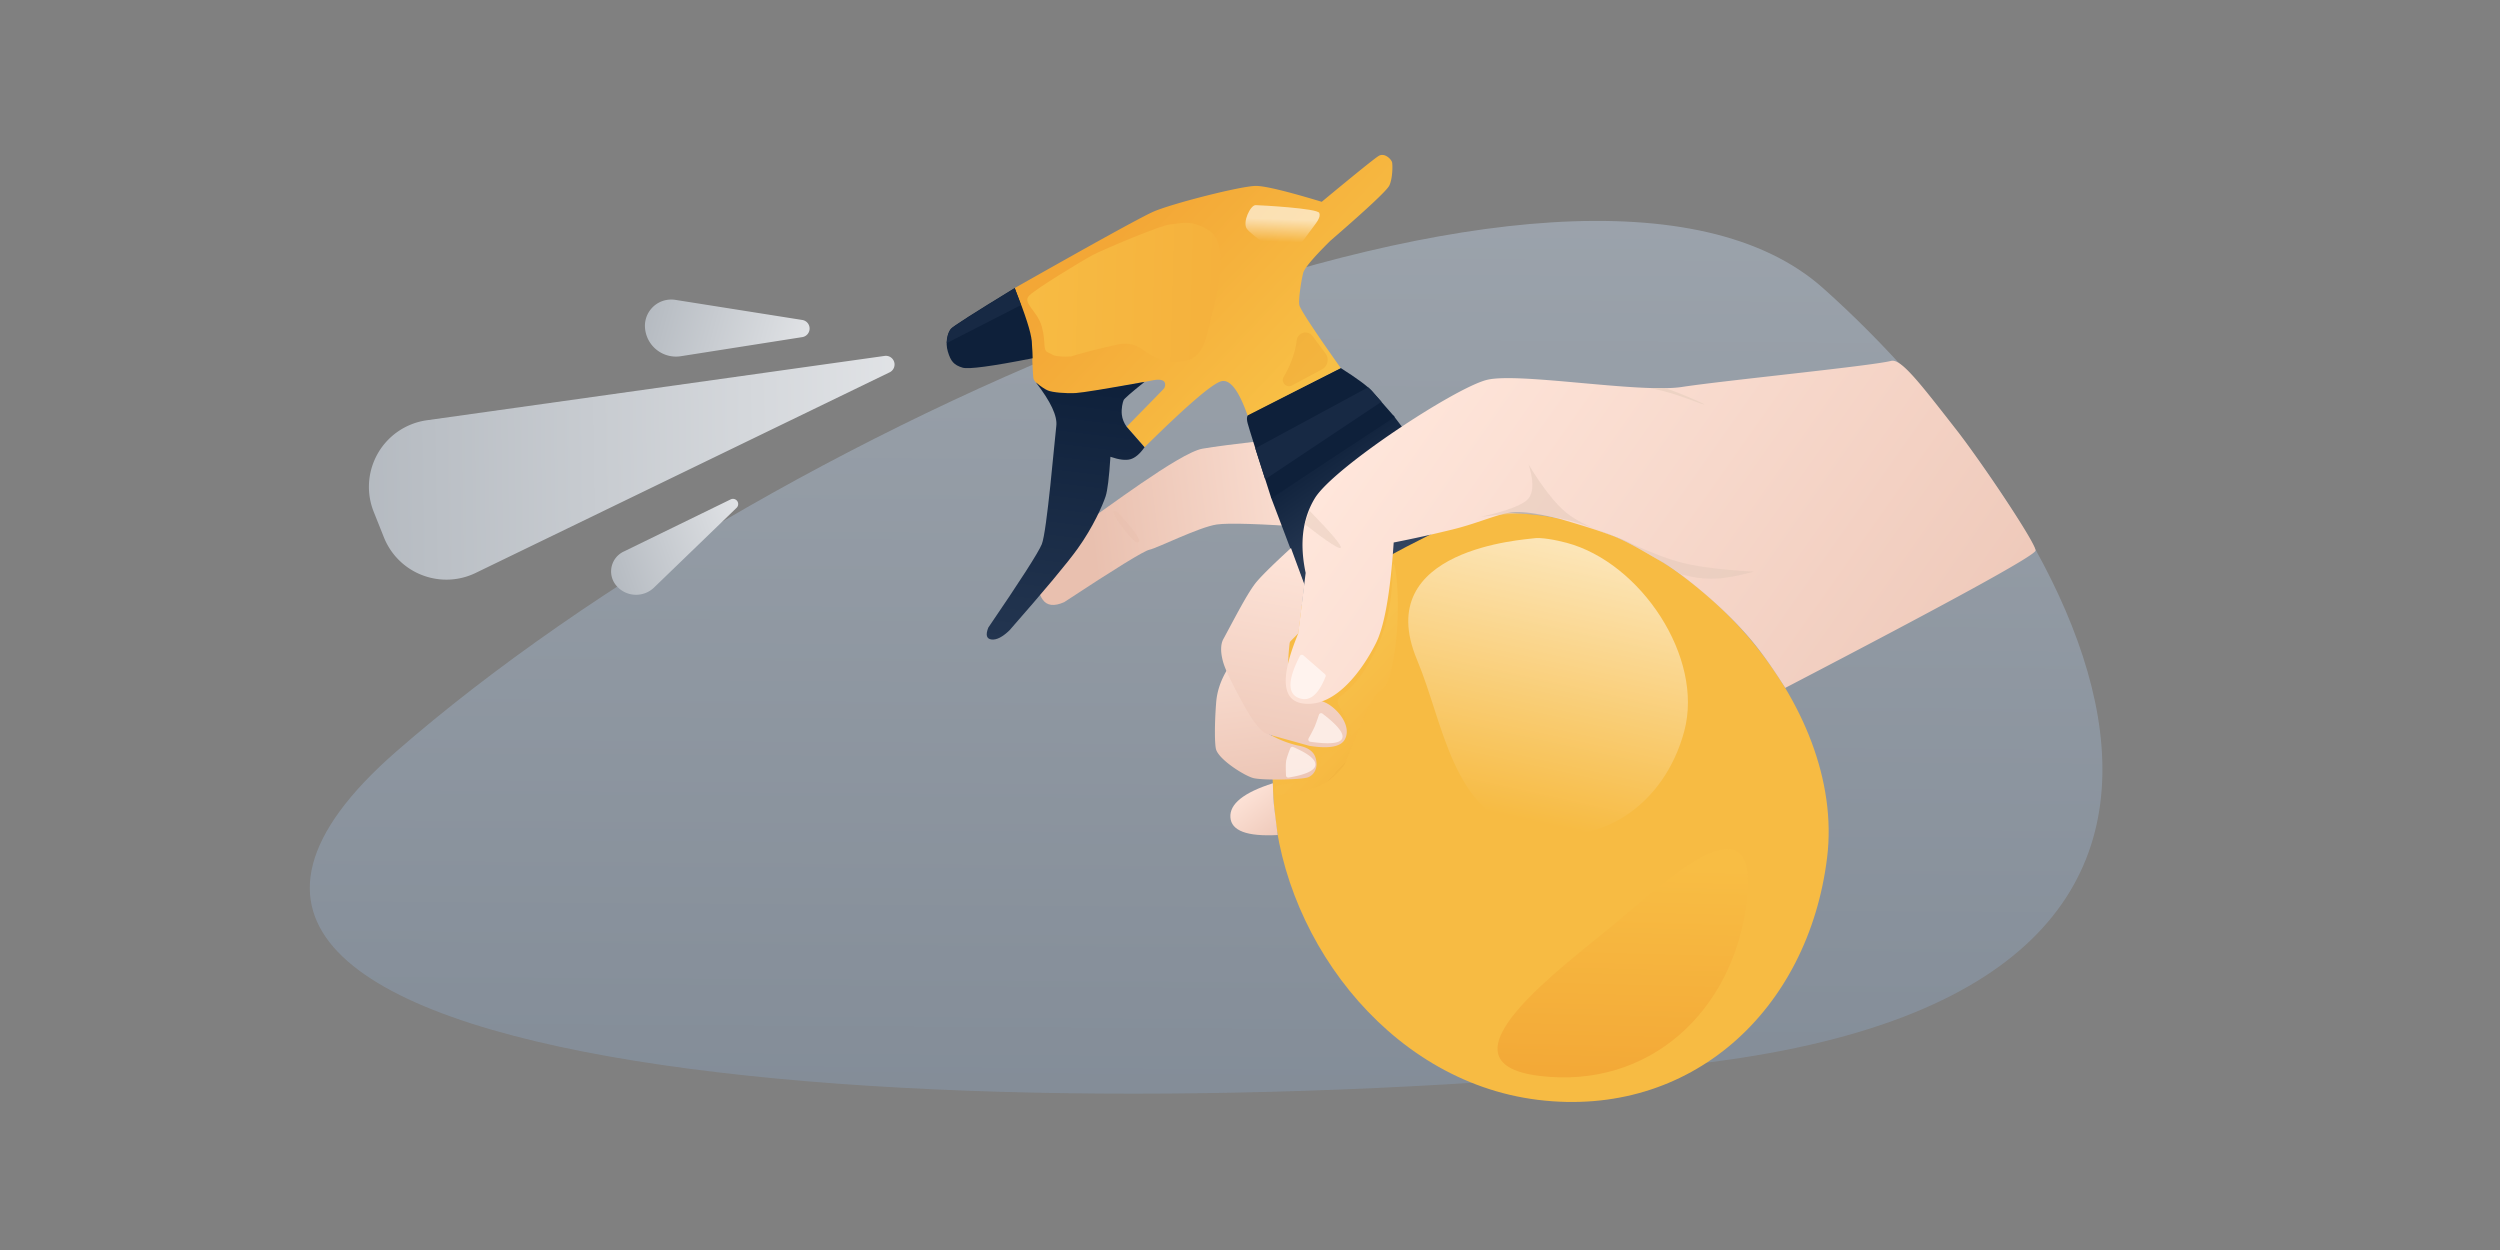 <?xml version="1.0" encoding="UTF-8"?><svg width="1440" height="720" xmlns="http://www.w3.org/2000/svg"><rect width="100%" height="100%" fill="#808080" stroke="none"/><defs><linearGradient x1="47.968%" y1="-3.46%" x2="88.903%" y2="74.498%" id="a"><stop stop-color="#A1A8B0" offset="0%"/><stop stop-color="#7C8692" offset="100%"/></linearGradient><linearGradient x1="10.23%" y1="47.805%" x2="85.267%" y2="36.262%" id="b"><stop stop-color="#E9C0AF" offset="0%"/><stop stop-color="#FFE6DB" offset="100%"/></linearGradient><linearGradient x1="21.459%" y1="20.387%" x2="68.466%" y2="70.613%" id="c"><stop stop-color="#0E203A" offset="0%"/><stop stop-color="#334560" offset="100%"/></linearGradient><linearGradient x1="78.135%" y1="91.622%" x2="65.02%" y2="-5.71%" id="d"><stop stop-color="#F3A937" offset="0%"/><stop stop-color="#F8BD44" offset="100%"/></linearGradient><linearGradient x1="50%" y1="97.124%" x2="44.712%" y2="2.876%" id="e"><stop stop-color="#FFF" stop-opacity="0" offset="0%"/><stop stop-color="#FFF" offset="100%"/></linearGradient><linearGradient x1="25.983%" y1="36.593%" x2="81.194%" y2="72.954%" id="f"><stop stop-color="#F3A736" offset="0%"/><stop stop-color="#F8BF45" offset="100%"/></linearGradient><linearGradient x1="189.931%" y1="56.905%" x2="3.905%" y2="60.167%" id="g"><stop stop-color="#F3A736" offset="0%"/><stop stop-color="#F7BB43" offset="100%"/></linearGradient><linearGradient x1="50%" y1="0%" x2="50%" y2="100%" id="h"><stop stop-color="#0E203A" offset="0%"/><stop stop-color="#233550" offset="100%"/></linearGradient><linearGradient x1="50%" y1="70.907%" x2="44.712%" y2="29.093%" id="i"><stop stop-color="#FFF" stop-opacity="0" offset="0%"/><stop stop-color="#FFF" offset="100%"/></linearGradient><linearGradient x1="11.281%" y1="19.128%" x2="86.128%" y2="100%" id="j"><stop stop-color="#FFE6DB" offset="0%"/><stop stop-color="#EFCABB" offset="100%"/></linearGradient><linearGradient x1="62.503%" y1="131.691%" x2="12.536%" y2="-57.003%" id="k"><stop stop-color="#E9C0AF" offset="0%"/><stop stop-color="#FFE6DB" offset="100%"/></linearGradient><linearGradient x1="37.798%" y1="138.366%" x2="43.781%" y2="-6.025%" id="l"><stop stop-color="#E9C0AF" offset="0%"/><stop stop-color="#FFE6DB" offset="100%"/></linearGradient><linearGradient x1="5.237%" y1="40.136%" x2="91.767%" y2="65.976%" id="m"><stop stop-color="#FFE6DB" offset="0%"/><stop stop-color="#EFCABB" offset="100%"/></linearGradient><linearGradient x1="51.644%" y1="44.897%" x2="70.183%" y2="77.995%" id="n"><stop stop-color="#FAD66B" offset="0%"/><stop stop-color="#F4AC39" offset="99.917%"/><stop stop-color="#E09E32" offset="100%"/></linearGradient><linearGradient x1="102.038%" y1="52.037%" x2="-17.098%" y2="47.343%" id="o"><stop stop-color="#E2E4E7" offset="0%"/><stop stop-color="#ADB3BA" offset="100%"/></linearGradient><linearGradient x1="102.038%" y1="52.056%" x2="-17.098%" y2="47.317%" id="p"><stop stop-color="#E2E4E7" offset="0%"/><stop stop-color="#ADB3BA" offset="100%"/></linearGradient><linearGradient x1="102.038%" y1="52.073%" x2="-17.098%" y2="47.296%" id="q"><stop stop-color="#E2E4E7" offset="0%"/><stop stop-color="#ADB3BA" offset="100%"/></linearGradient></defs><g fill="none" fill-rule="evenodd"><path d="M-22 720h1486V0H-22z"/><path d="M106.5 669.742C252.686 415.203 624.148 77.838 796.588 149.83c172.44 71.992 429.094 282.957 67.213 450.651-361.88 167.694-903.49 323.802-757.303 69.262z" transform="rotate(19 875.224 915.17)" fill="url(#a)"/><path d="M278.1 156.494c-27.737 2.79-46.538 5.497-56.401 8.12-14.796 3.934-54.32 12.993-67.218 16.992-12.9 4-53.443 43.677-59.534 48.457-6.091 4.781-17.394 21.767-21.182 30.523-3.788 8.756-4.322 13.528 0 18.436 2.881 3.271 7.056 3.271 12.524 0 27.002-22.936 42.005-34.914 45.01-35.935 4.507-1.53 26.935-16.516 36.79-19.178 6.57-1.774 24.44-3.416 53.61-4.924l56.4-62.49z" fill="url(#b)" transform="rotate(7 -204.75 4618.526)"/><path fill="url(#c)" d="M197.152 204.57l64.219-55.383 51.03 52.371-86.528 57.608z" transform="rotate(7 -204.75 4618.526)"/><path d="M885.847 633.52c88.01 10.807 155.754-51.498 166.569-139.583 10.816-88.085-77.716-186.327-165.725-197.133-13.061-1.604-31.234-2.389-39.103.22-7.869 2.61-34.68 16.14-51.925 25.61-13.97 7.671-35.434 14.143-44.26 24.065-22.988 25.845-18.649 88.595-18.155 108.05 2.066 81.514 64.59 167.966 152.599 178.772z" fill="#F7BB43"/><path d="M391.216 516.51c63.571 0 106.334-50.321 106.334-114.032s-47.604-6.491-73.71 21.503c-26.104 27.995-96.196 92.53-32.624 92.53z" fill="url(#d)" transform="rotate(7 -204.75 4618.526)"/><path d="M377.727 376.366c43.96 0 73.53-34.859 73.53-78.992s-49.499-87.258-93.458-87.258c-6.524 0-15.513.714-19.228 2.479-3.714 1.765-89.265 29.695-46.733 84.78 24.656 31.933 41.93 78.99 85.89 78.99z" fill="url(#e)" opacity=".611" style="mix-blend-mode:soft-light" transform="rotate(15 240.625 2329.906)"/><path d="M732.27 286.996c-8.313-25.846-12.86-40.264-13.642-43.254-.782-2.99-.357-4.824 1.275-5.502l52.35-26.259c9.422 5.968 15.457 10.433 18.106 13.394 2.65 2.96 6.978 7.9 12.986 14.82l-71.075 46.801z" fill="#0E203A"/><path d="M35.967 102.917c42.694-31.622 67.257-49.375 73.688-53.26 9.647-5.829 49.316-21.345 57.383-22.1 5.377-.505 18.176.995 38.396 4.498 17.479-18.518 27.264-28.597 29.357-30.238 3.14-2.462 7.624 1.135 8.145 2.915.52 1.78 1.403 8.973 0 13.258-.936 2.856-10.91 14.801-29.921 35.834-8.408 10.659-12.801 17.373-13.181 20.142-.57 4.153-.958 15.23 0 18.59.638 2.24 10.01 13.308 28.113 33.204L178.04 159.42c-6.678-13.48-12.414-19.411-17.207-17.796-4.794 1.615-17.951 16.015-39.472 43.2l-11.705-10.471c12.172-15.827 18.416-24.012 18.731-24.556.474-.816 1.94-6.722-7.026-3.815-5.977 1.938-20.116 6.417-42.417 13.438-7.023.781-12.295.781-15.814 0a21.053 21.053 0 0 1-6.563-2.702c-1.792-1.128-2.998-2.297-3.378-3.016-.497-.94-1.76-8.168-3.79-21.686l-13.431-29.098z" fill="url(#f)" transform="rotate(7 -204.75 4618.526)"/><path d="M44.257 102.379c4.113-4.409 29.337-21.605 35.142-25.092 5.805-3.487 38.877-19.548 43.73-20 4.855-.453 11.916-4.233 23.106 2.692 11.191 6.924 6.47 34.85 3.514 48.517-2.956 13.667-2.392 27.308-19.999 27.69-17.607.383-18.282-12.509-34.107-8.04-10.55 2.979-19.058 5.66-25.525 8.04-4.226.468-7.398.468-9.516 0-1.556-.343-.746-.385-3.95-1.616-3.203-1.23-1.285-5.902-4.313-14.78-3.028-8.878-12.195-13.003-8.082-17.411z" fill="url(#g)" style="mix-blend-mode:lighten" transform="rotate(3 -976.048 10611.857)"/><path d="M54.706 155.398c9.805 9.884 14.707 17.704 14.707 23.461 0 8.636 2.058 61.148 0 68.644-1.372 4.997-9.61 22.124-24.711 51.38-1.15 4.393-.262 6.59 2.663 6.59s6.156-2.197 9.692-6.59c17.219-25.306 28.274-42.433 33.165-51.38 7.338-13.42 11.262-26.606 12.307-31.792.697-3.458.697-11.136 0-23.034 5.114 1.086 8.973 1.086 11.577 0 2.604-1.086 5.022-3.704 7.254-7.855l-11.705-10.47c-1.824-2.028-3.012-4.202-3.563-6.524-.828-3.482-.391-7.126 0-8.477.26-.9 3.818-4.866 10.675-11.897-21.806 6.73-34.592 10.453-38.359 11.168-5.65 1.073-13.618 1.318-16.316.55-1.799-.513-4.261-1.77-7.386-3.774z" fill="url(#h)" transform="rotate(7 -204.75 4618.526)"/><path d="M584.487 165.911C561.085 180.135 548.789 188 547.6 189.504c-1.784 2.257-3.275 7.681-1.61 13.113 1.664 5.432 3.353 7.6 8.433 9.153 3.387 1.036 16.842-.768 40.367-5.413.03-1.709-.144-5.018-.519-9.927-.375-4.91-3.637-15.083-9.784-30.519z" fill="#0E203A"/><path d="M164.482 52.727c3.038 3.329 22.465 14.122 26.167 11.328 3.701-2.795 7.055-8.746 10.072-14.175 3.018-5.43 5.48-8.759 4.071-11.277-1.41-2.517-33.706-.297-36.882 0-3.066.288-6.466 10.795-3.428 14.124z" fill="url(#i)" opacity=".611" style="mix-blend-mode:soft-light" transform="rotate(7 -204.75 4618.526)"/><path d="M218.31 367.921c.817 5.954 1.713 10.839 2.69 14.655.975 3.815 2.206 8.683 3.69 14.601-17.385 3.093-26.809.833-28.272-6.779-1.463-7.612 5.834-15.104 21.892-22.477z" fill="url(#j)" transform="rotate(7 -204.75 4618.526)"/><path d="M184.752 304.994c-3.318 6.987-4.829 13.864-4.534 20.632.577 13.237 2.145 24.743 3.333 27.141 2.823 5.7 17.88 12.792 23.15 13.547 5.27.754 28.16-2.435 31.46-4.342 3.3-1.907 5.175-6.352 2.748-11.677-1.618-3.55-5.268-5.45-10.95-5.7a60.449 60.449 0 0 1-19.877-5.662c-3.548-1.705-13.061-14.192-16.453-18.734-1.756-2.353-4.715-7.421-8.877-15.205z" fill="url(#k)" transform="rotate(7 -204.75 4618.526)"/><path d="M212.151 232.168l10.208 19.858v28.349l-3.834 4.969c-.304.395-.468.88-.465 1.379.061 8.533.714 14.784 1.958 18.75 1.282 4.085 2.062 7.361 2.34 9.828 3.555 1.531 6.121 2.194 7.7 1.99 6.947-.902 12.152.25 15.577 2.084 6.887 3.69 13.364 11.303 10.802 18.253-1.708 4.634-8.33 6.746-19.867 6.338a88090.847 88090.847 0 0 1-24.66-3.727c-3.576-.542-8.801-5.534-15.675-14.977-8.063-11.137-12.981-18.768-14.755-22.893-2.411-5.61-2.845-10.24-1.635-13.32 5.247-13.344 10.881-28.92 15.135-35.341 2.837-4.28 8.56-11.46 17.171-21.54z" fill="url(#l)" transform="rotate(7 -204.75 4618.526)"/><path d="M637.981 181.516c-1.42 3.776-45.9 35.747-133.438 95.913-8.271-10.106-15.652-18.216-22.14-24.33-22.232-20.947-50.66-36.51-58.062-39.49-9.294-3.741-18.187-8.12-27.51-10.612-6.214-1.66-16.98-3.745-32.298-6.255-11.068-1.426-19.604-1.782-25.608-1.068-9.005 1.072-19.58 8.388-35.63 14.512a716.69 716.69 0 0 1-32.815 11.605c1.603 28.891.579 48.48-3.073 58.764-5.479 15.428-18.209 39.644-37.171 39.644-12.642 0-15.294-13.215-7.956-39.644v-35.197c-5.631-16.361-5.631-30.799 0-43.312 8.447-18.77 72.554-73.14 90.12-79.793 17.568-6.653 88.375-2.96 111.941-9.613 23.566-6.654 106.214-25.135 117.755-29.588 5.529-2.133 17.839 10.456 42.564 35.203 15.358 15.372 54.431 60.31 53.321 63.26z" fill="url(#m)" transform="rotate(7 -204.75 4618.526)"/><path d="M853.152 297.649c15.445-3.473 24.576-7.037 27.39-10.693 2.815-3.655 2.815-10.079 0-19.27 8.124 13.284 15.35 22.5 21.677 27.649 6.327 5.148 17.034 10.219 32.119 15.211 14.077 6.843 25.8 11.42 35.169 13.734 9.368 2.314 22.922 3.978 40.66 4.993-8.78 2.447-16.165 3.79-22.156 4.03-5.99.239-12.431-.552-19.32-2.373-18.593-12.142-33.787-20.373-45.583-24.692-17.694-6.478-21.45-7.77-40.798-9.972-6.324-.72-16.044-.259-29.158 1.383z" fill="#E3C9BA" opacity=".538"/><path d="M750.732 377.485l12.424 10.82c.42.365.564.956.358 1.474-4.285 10.775-9.55 14.812-15.792 12.111-6.183-2.674-5.856-10.678.98-24.013a1.312 1.312 0 0 1 2.03-.392z" fill="#FFF3EE"/><path d="M761.77 411.059c8.782 6.72 12.551 11.496 11.31 14.33-1.24 2.832-7.362 3.453-18.365 1.864a1.313 1.313 0 0 1-.964-1.93c1.727-3.15 2.885-5.397 3.474-6.743.588-1.342 1.422-3.64 2.502-6.892a1.312 1.312 0 0 1 2.043-.629zM744.959 430.296c8.881 3.878 13.114 7.363 12.698 10.455-.414 3.085-5.544 5.46-15.389 7.126a1.312 1.312 0 0 1-1.53-1.232c-.18-3.81-.168-6.466.034-7.967.204-1.515 1.017-4.07 2.441-7.663a1.312 1.312 0 0 1 1.746-.72z" fill="#FFF3EE" opacity=".8"/><path d="M744.164 222.025l17.262-9.228a6.25 6.25 0 0 0 2.057-9.257l-7.479-9.99a5.07 5.07 0 0 0-9.094 2.457c-.492 4.271-1.702 8.725-3.63 13.359a57.616 57.616 0 0 1-3.856 7.665 3.57 3.57 0 0 0 4.74 4.994z" fill="#EBA333" opacity=".375"/><path d="M723.037 258.242l5.692 17.852 67-44.68a641.23 641.23 0 0 1-4.2-4.725c-.533-.606-1.019-1.178-1.474-1.659a29.953 29.953 0 0 0-2.034-1.923l-64.984 35.135z" fill="#172944"/><path d="M751.476 301.92c13.368 10.358 20.305 14.865 20.811 13.518.506-1.346-5.47-8.409-17.93-21.188l-2.881 7.67z" fill="#EAD0C0" opacity=".587"/><path d="M645.926 302.955c6.787 8.953 9.607 10.915 10.244 8.676.637-2.24-10.59-14.951-12.57-16.648-1.978-1.698-4.462-.982 2.326 7.972z" fill="#E9C0AF" opacity=".587"/><path d="M641.765 401.892c-1.945-2.18 1.893 21.036-8.324 44.926-6.198 14.492-13.673 24.943-22.426 31.351a3.75 3.75 0 0 0-1.12 4.738l6.298 12.277a8.75 8.75 0 0 1 .057 7.874c-1.672 3.378-3.78 5.41-6.326 6.093-1.778.478-3.463.714-5.056.707a5 5 0 0 0-4.987 4.425l-.752 6.495a6.25 6.25 0 0 1-5.209 5.45l-17.79 2.883a3.354 3.354 0 0 0-2.818 3.311v.007a2.5 2.5 0 0 0 2.839 2.477c10.72-1.464 18.412-3.243 23.075-5.338 5.065-2.276 9.87-6.412 14.419-12.41 4.897-12.638 9.566-23.774 14.006-33.408 6.661-14.451 9.846-3.41 14.114-27.6 4.267-24.192 1.945-52.078 0-54.258z" fill="url(#n)" style="mix-blend-mode:multiply" opacity=".186" transform="translate(161 -77)"/><path d="M950.847 223.512c6.145 1.419 10.424 2.523 12.838 3.313 10.972 3.592 16.606 6.067 17.786 6.179 2.352.223-16.644-7.612-19.967-8.66-2.215-.699-5.768-.976-10.657-.832z" fill="#EDD3C4"/><path d="M588.086 175.715l-42.767 21.913c.16-1.998.406-3.534.736-4.608.497-1.611.868-2.483 2.092-3.887.816-.936 12.924-8.65 36.325-23.14l3.614 9.722z" fill="#172944"/><path d="M358.7 311.01l-252.196 81.226c-20.37 6.561-42.203-4.634-48.764-25.004a38.75 38.75 0 0 1-.756-2.674l-3.755-15.352c-5.084-20.788 7.646-41.762 28.434-46.847a38.75 38.75 0 0 1 9.207-1.109h266.296a5 5 0 0 1 1.533 9.76z" fill="url(#o)" transform="rotate(-8 -254.826 -836.579)"/><path d="M300.101 266.007l-67.363 21.801c-9.414 3.047-19.515-2.115-22.562-11.529a17.915 17.915 0 0 1-.362-1.279c-1.98-8.137 3.01-16.34 11.147-18.32a15.164 15.164 0 0 1 3.586-.43h74.015a5 5 0 0 1 1.54 9.757z" fill="url(#p)" transform="rotate(9 837.439 1259.35)"/><path d="M270.987 383.353l-62.87 20.429c-7.824 2.542-16.227-1.74-18.77-9.563-.116-.36-.22-.726-.309-1.094-1.645-6.787 2.523-13.624 9.31-15.269a12.646 12.646 0 0 1 2.98-.356h68.731a3 3 0 0 1 .928 5.853z" fill="url(#q)" transform="rotate(-26 150.863 5.941)"/></g></svg>